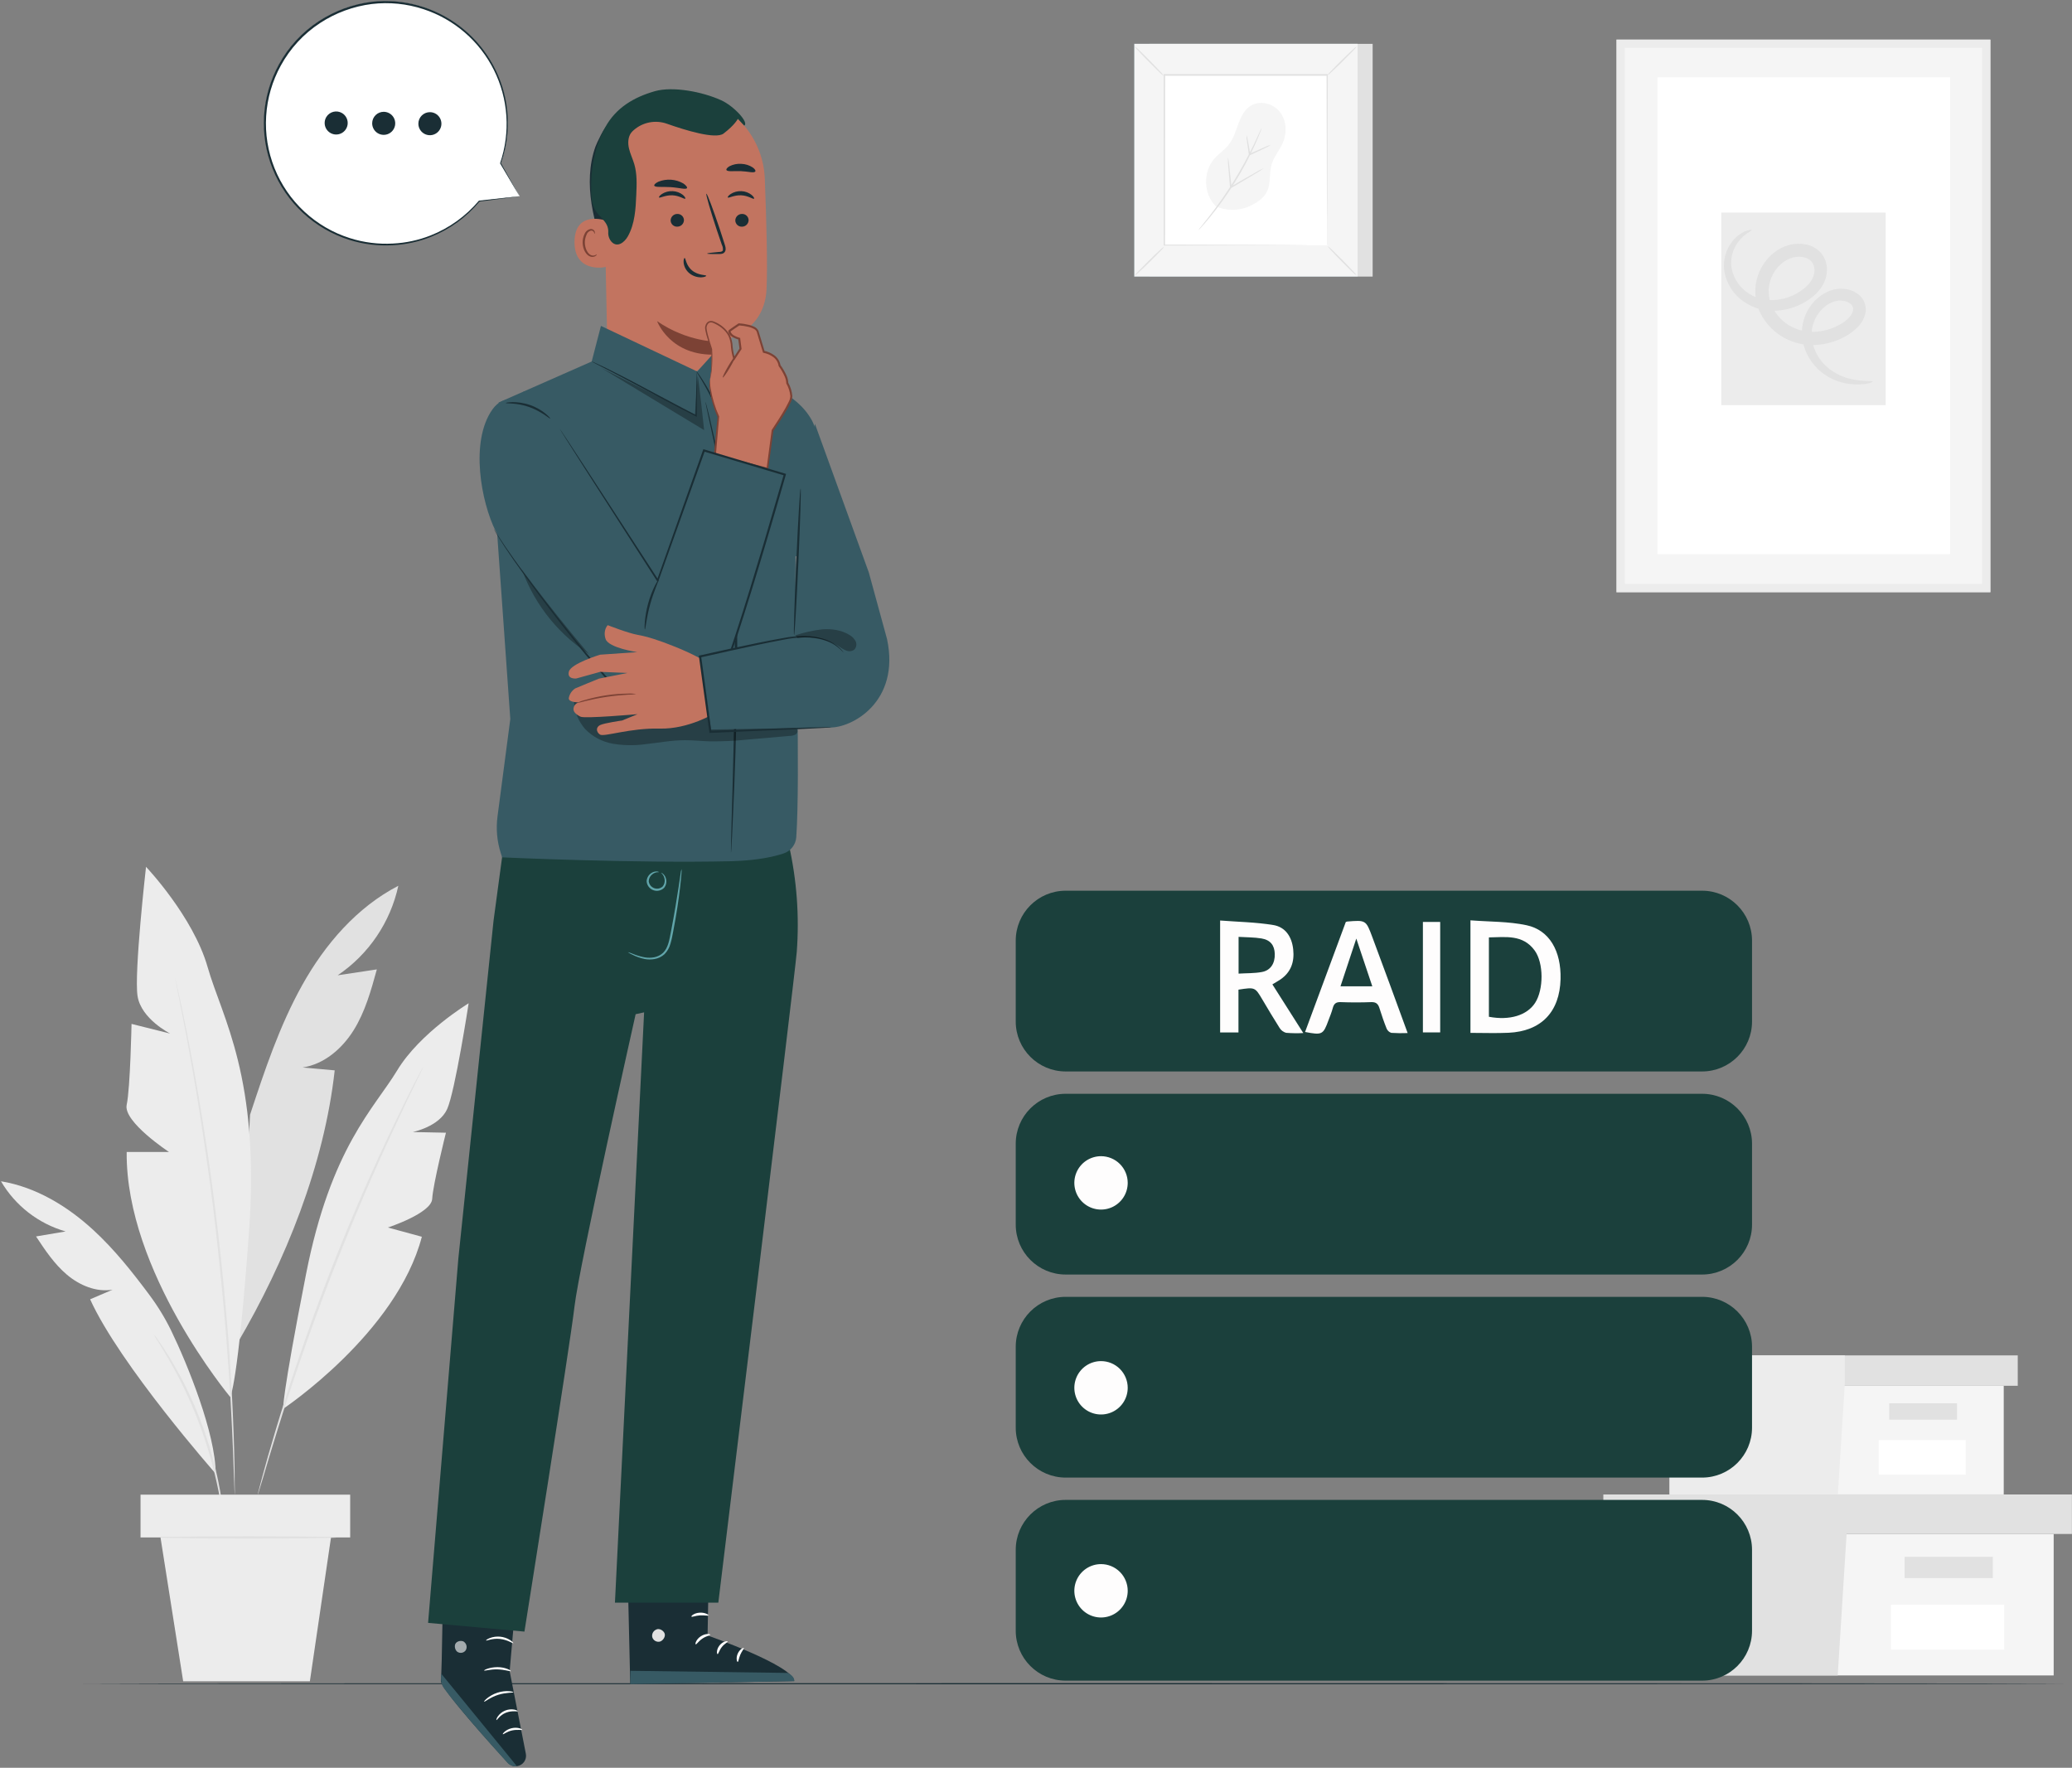 <svg width="1055" height="900" viewBox="0 0 1055 900" fill="none" xmlns="http://www.w3.org/2000/svg">
<rect x="0" y="0" width="1055" height="900" fill="#808080" stroke="none"/>
<g clip-path="url(#clip0_2524_2227)">
<path d="M1045.67 780.98V853H940.351H824.191V780.98H1045.67Z" fill="#F5F5F5"/>
<path d="M1054.96 760.852V780.982H816.449V760.852H940.349H1054.96Z" fill="#E1E1E1"/>
<path d="M935.709 853.002H824.189V780.982H816.449V760.852H940.349V779.122L935.709 853.002Z" fill="#E1E1E1"/>
<path d="M1014.69 792.602H969.781V803.442H1014.69V792.602Z" fill="#E1E1E1"/>
<path d="M962.81 839.891H1020.48V817.001H962.81V839.891Z" fill="white"/>
<path d="M1020.24 705.531V760.851H939.339H850.109V705.531H1020.24Z" fill="#F5F5F5"/>
<path d="M1027.38 690.059V705.529H844.16V690.059H939.34H1027.38Z" fill="#E1E1E1"/>
<path d="M935.77 760.849H850.11V705.529H844.16V690.059H939.34V704.099L935.77 760.849Z" fill="#ECECEC"/>
<path d="M996.441 714.449H961.941V722.779H996.441V714.449Z" fill="#E1E1E1"/>
<path d="M956.591 750.77H1000.89V733.19H956.591V750.77Z" fill="white"/>
<path d="M1050.95 857.21C1050.95 857.37 824.948 857.51 546.288 857.51C267.628 857.51 41.578 857.37 41.578 857.21C41.578 857.05 267.508 856.91 546.288 856.91C825.068 856.91 1050.95 857.04 1050.95 857.21Z" fill="#1A2E35"/>
<path d="M309.01 132.371C305.85 123.021 302.72 113.591 301.21 103.841C299.7 94.091 299.88 83.841 303.21 74.591C303.72 73.181 308.05 63.721 309.54 63.841C310.6 63.941 307.97 72.751 308.54 73.671C313.79 82.431 315.31 93.021 314.61 103.211C313.846 113.108 311.978 122.889 309.04 132.371" fill="#1A2E35"/>
<path d="M309.368 182.971L307.578 94.711C306.478 69.981 319.958 48.711 344.718 48.301L347.008 48.391C358.121 48.852 368.653 53.479 376.509 61.352C384.365 69.225 388.97 79.767 389.408 90.881C390.248 112.331 390.898 136.041 390.278 147.501C389.008 171.221 365.108 173.931 365.108 173.931C365.108 173.931 365.038 176.031 365.048 183.011L329.258 203.071L320.708 202.281L309.368 182.971Z" fill="#C27460"/>
<path d="M365.108 173.932C365.108 173.932 350.108 174.192 334.578 163.512C334.578 163.512 341.268 181.672 365.048 180.512L365.108 173.932Z" fill="#7C4235"/>
<path d="M381.171 112.12C381.145 113.005 380.773 113.845 380.136 114.46C379.499 115.075 378.646 115.416 377.761 115.41C377.328 115.426 376.897 115.356 376.492 115.203C376.087 115.05 375.716 114.817 375.402 114.519C375.088 114.221 374.837 113.863 374.663 113.467C374.49 113.07 374.397 112.643 374.391 112.21C374.417 111.325 374.788 110.485 375.425 109.871C376.063 109.256 376.915 108.915 377.801 108.92C378.233 108.904 378.665 108.975 379.07 109.128C379.475 109.281 379.845 109.513 380.159 109.811C380.473 110.109 380.724 110.467 380.898 110.864C381.071 111.26 381.164 111.687 381.171 112.12Z" fill="#1A2E35"/>
<path d="M383.93 101.159C383.49 101.579 381 99.579 377.35 99.429C373.7 99.279 370.96 101.009 370.58 100.539C370.39 100.339 370.85 99.539 372.05 98.759C373.676 97.73 375.579 97.227 377.5 97.319C379.399 97.39 381.224 98.067 382.71 99.249C383.8 100.149 384.15 100.969 383.93 101.159Z" fill="#1A2E35"/>
<path d="M348.249 112.121C348.218 113.005 347.843 113.842 347.204 114.455C346.566 115.067 345.714 115.406 344.829 115.401C344.396 115.418 343.965 115.348 343.56 115.196C343.155 115.043 342.784 114.811 342.471 114.512C342.158 114.214 341.907 113.855 341.735 113.458C341.563 113.061 341.472 112.633 341.469 112.201C341.497 111.319 341.868 110.483 342.503 109.871C343.138 109.258 343.987 108.918 344.869 108.921C345.302 108.903 345.735 108.973 346.141 109.125C346.547 109.278 346.918 109.51 347.233 109.808C347.548 110.106 347.801 110.464 347.975 110.862C348.149 111.259 348.242 111.687 348.249 112.121Z" fill="#1A2E35"/>
<path d="M348.912 101.148C348.472 101.578 345.982 99.568 342.342 99.428C338.702 99.288 335.942 100.998 335.562 100.538C335.382 100.328 335.832 99.538 337.042 98.748C338.668 97.713 340.577 97.213 342.502 97.318C344.402 97.386 346.23 98.059 347.722 99.238C348.782 100.148 349.132 100.958 348.912 101.148Z" fill="#1A2E35"/>
<path d="M360.06 129.101C360.06 128.891 362.33 128.591 366.06 128.271C366.99 128.271 367.88 128.071 368.06 127.441C368.176 126.48 367.999 125.508 367.55 124.651L365.09 117.441C361.68 107.181 359.26 98.771 359.67 98.631C360.08 98.491 363.18 106.701 366.59 116.961C367.41 119.491 368.19 121.901 368.93 124.211C369.24 125.281 369.8 126.511 369.26 127.881C369.114 128.204 368.896 128.49 368.622 128.715C368.348 128.941 368.026 129.1 367.68 129.181C367.156 129.301 366.618 129.355 366.08 129.341C362.36 129.381 360.06 129.301 360.06 129.101Z" fill="#1A2E35"/>
<path d="M349.791 95.76C349.251 96.67 345.791 95.54 341.451 95.27C337.111 95 333.501 95.5 333.131 94.5C332.951 94.04 333.721 93.23 335.261 92.5C337.31 91.682 339.517 91.34 341.717 91.499C343.917 91.658 346.052 92.315 347.961 93.42C349.391 94.41 350.031 95.32 349.791 95.76Z" fill="#1A2E35"/>
<path d="M384.502 87.391C383.722 88.201 380.772 87.261 377.202 87.131C373.632 87.001 370.592 87.511 369.912 86.621C369.622 86.191 370.122 85.381 371.462 84.621C373.316 83.684 375.39 83.269 377.462 83.421C379.522 83.487 381.524 84.117 383.252 85.241C384.502 86.131 384.892 87.001 384.502 87.391Z" fill="#1A2E35"/>
<path d="M308.788 112.369C308.398 112.179 292.678 106.869 292.528 123.119C292.378 139.369 308.718 136.179 308.748 135.709C308.778 135.239 308.788 112.369 308.788 112.369Z" fill="#C27460"/>
<path d="M303.85 129.499C303.78 129.439 303.559 129.689 303.079 129.909C302.403 130.185 301.646 130.185 300.969 129.909C299.259 129.259 297.84 126.519 297.79 123.589C297.764 122.21 298.048 120.844 298.619 119.589C298.773 119.081 299.05 118.619 299.425 118.244C299.8 117.869 300.262 117.592 300.769 117.439C301.095 117.352 301.441 117.384 301.745 117.529C302.049 117.674 302.291 117.922 302.429 118.229C302.639 118.679 302.539 119.009 302.619 119.039C302.699 119.069 302.97 118.769 302.85 118.039C302.759 117.644 302.537 117.291 302.219 117.039C301.776 116.697 301.216 116.542 300.66 116.609C299.989 116.734 299.361 117.028 298.836 117.464C298.31 117.899 297.906 118.462 297.66 119.099C296.962 120.501 296.619 122.053 296.66 123.619C296.74 126.899 298.38 129.979 300.73 130.679C301.164 130.808 301.622 130.839 302.069 130.77C302.517 130.701 302.944 130.533 303.32 130.279C303.82 129.899 303.91 129.499 303.85 129.499Z" fill="#7C4235"/>
<path d="M378.919 63.951C381.549 62.501 373.659 53.951 367.199 51.041C357.429 46.611 342.499 43.871 333.499 46.411C322.659 49.501 313.649 54.871 308.199 64.741C302.749 74.611 300.689 86.101 300.999 97.371C301.089 100.811 301.449 104.371 303.279 107.301C305.549 110.901 309.899 113.161 309.709 118.121C309.642 119.025 309.756 119.932 310.044 120.791C310.333 121.649 310.79 122.442 311.389 123.121C314.389 126.291 318.009 123.321 319.679 120.341C323.259 113.971 323.679 106.341 323.979 99.081C324.209 93.901 324.419 88.611 322.979 83.631C322.189 80.921 320.909 78.361 320.269 75.631C319.629 72.901 319.709 69.761 321.429 67.511C321.829 67.03 322.271 66.585 322.749 66.181C325.02 64.209 327.773 62.875 330.728 62.314C333.683 61.754 336.734 61.988 339.569 62.991C348.719 66.231 364.339 71.081 368.419 67.991C374.279 63.501 375.689 60.501 375.689 60.501L378.919 63.951Z" fill="#1B403C"/>
<path d="M348.601 131.352C349.161 131.352 349.181 135.052 352.391 137.692C355.601 140.332 359.561 139.892 359.601 140.412C359.601 140.652 358.711 141.142 357.031 141.202C354.85 141.235 352.727 140.503 351.031 139.132C349.401 137.808 348.347 135.905 348.091 133.822C347.931 132.262 348.341 131.332 348.601 131.352Z" fill="#1A2E35"/>
<path d="M361.05 789.66L360.28 832.66C360.28 832.66 403.78 847.89 404.41 855.86L320.9 857.37L319.34 790.26L361.05 789.66Z" fill="#1A2E35"/>
<path d="M334.4 829.549C333.601 829.805 332.924 830.349 332.501 831.074C332.079 831.8 331.939 832.656 332.11 833.479C332.336 834.288 332.865 834.979 333.588 835.408C334.311 835.836 335.172 835.969 335.99 835.779C337.6 835.339 338.99 833.179 338.39 831.599C337.79 830.019 335.55 828.839 334.09 829.659" fill="#E1E1E1"/>
<path d="M320.898 857.411L321.008 850.641L401.008 851.721C401.008 851.721 404.748 853.281 404.378 855.901L320.898 857.411Z" fill="#375A64"/>
<path d="M361.629 832.248C361.629 832.658 359.629 832.878 357.629 834.248C355.629 835.618 354.629 837.328 354.229 837.168C353.829 837.008 354.409 834.648 356.839 833.058C359.269 831.468 361.709 831.868 361.629 832.248Z" fill="white"/>
<path d="M370.499 835.709C370.599 836.109 368.849 836.829 367.499 838.579C366.149 840.329 365.779 842.159 365.369 842.149C364.959 842.139 364.659 839.839 366.369 837.699C368.079 835.559 370.439 835.319 370.499 835.709Z" fill="white"/>
<path d="M375.621 846.111C375.251 846.201 374.621 844.171 375.621 841.921C376.621 839.671 378.521 838.751 378.701 839.081C378.881 839.411 377.701 840.631 376.921 842.501C376.141 844.371 376.021 846.061 375.621 846.111Z" fill="white"/>
<path d="M360.718 822.422C360.548 822.802 358.668 822.272 356.368 822.422C354.068 822.572 352.278 823.422 352.058 823.042C351.838 822.662 353.548 821.202 356.258 821.042C358.968 820.882 360.908 822.102 360.718 822.422Z" fill="white"/>
<path d="M264.029 798.922L259.499 850.812L267.749 892.882C267.891 893.6 267.883 894.339 267.726 895.054C267.57 895.768 267.268 896.443 266.839 897.036C266.41 897.629 265.864 898.127 265.234 898.5C264.605 898.872 263.905 899.111 263.179 899.202C262.335 899.308 261.478 899.208 260.681 898.912C259.884 898.616 259.17 898.133 258.599 897.502C251.149 889.382 223.919 859.382 224.469 855.602C225.099 851.232 225.609 800.602 225.609 800.602L264.029 798.922Z" fill="#1A2E35"/>
<path d="M263.182 899.199L224.692 852.129L224.552 854.329C224.429 856.232 224.986 858.117 226.122 859.649C229.122 863.739 237.842 874.849 258.442 897.519C259.032 898.168 259.774 898.661 260.601 898.954C261.428 899.247 262.314 899.331 263.182 899.199Z" fill="#375A64"/>
<g opacity="0.6">
<path d="M236.44 836.05C237.048 836.561 237.446 837.278 237.558 838.064C237.671 838.849 237.49 839.649 237.05 840.31C236.563 840.937 235.853 841.353 235.068 841.472C234.283 841.591 233.482 841.404 232.83 840.95C231.56 839.95 231.13 837.61 232.2 836.43C233.27 835.25 235.67 835.02 236.67 836.25" fill="white"/>
</g>
<path d="M252.759 875.73C253.049 875.89 254.399 873.24 257.579 871.98C260.759 870.72 263.579 871.53 263.639 871.22C263.689 871.09 263.059 870.65 261.859 870.4C260.268 870.11 258.628 870.291 257.139 870.92C255.643 871.544 254.358 872.585 253.439 873.92C252.769 874.91 252.639 875.68 252.759 875.73Z" fill="white"/>
<path d="M256.019 882.92C256.249 883.17 258.019 881.58 260.769 880.99C263.519 880.4 265.769 880.99 265.879 880.66C265.989 880.33 263.619 879.14 260.509 879.87C257.399 880.6 255.759 882.77 256.019 882.92Z" fill="white"/>
<path d="M246.499 866.36C246.729 866.63 249.499 864.18 253.619 862.88C257.739 861.58 261.409 861.88 261.449 861.57C261.489 861.26 257.729 860.33 253.269 861.79C248.809 863.25 246.209 866.2 246.499 866.36Z" fill="white"/>
<path d="M246.501 850.501C246.611 850.821 249.561 849.801 253.311 849.911C257.061 850.021 259.961 851.101 260.091 850.781C260.221 850.461 257.361 848.781 253.331 848.781C249.301 848.781 246.361 850.221 246.501 850.501Z" fill="white"/>
<path d="M247.498 835.209C247.638 835.519 250.638 833.969 254.578 834.409C258.518 834.849 261.158 836.859 261.358 836.579C261.448 836.479 260.918 835.789 259.768 835.019C258.238 834.04 256.497 833.44 254.688 833.269C252.88 833.087 251.054 833.334 249.358 833.989C248.028 834.499 247.378 835.089 247.498 835.209Z" fill="white"/>
<path d="M401.689 430.24C405.703 448.072 407.051 466.402 405.689 484.63C404.799 496.19 365.749 815.95 365.749 815.95H313.109L327.959 515.41L323.649 516.35C323.649 516.35 294.879 644.5 292.499 665.27C290.389 683.93 267.029 830.68 267.029 830.68L217.969 826.24L233.379 640.74L251.299 468.74L258.039 418.68L401.689 430.24Z" fill="#1B403C"/>
<path d="M319.66 484.751C320.338 485.257 321.077 485.673 321.86 485.991C323.918 487.048 326.112 487.815 328.38 488.271C329.984 488.558 331.626 488.558 333.23 488.271C335.122 487.962 336.886 487.115 338.31 485.831C339.787 484.338 340.845 482.483 341.38 480.451C342 478.451 342.38 476.281 342.79 474.121C344.47 465.451 345.61 457.531 346.28 451.781C346.61 448.901 346.83 446.571 346.95 444.961C347.068 444.127 347.091 443.281 347.02 442.441C346.757 443.242 346.589 444.071 346.52 444.911C346.24 446.741 345.9 449.001 345.52 451.671C344.65 457.381 343.39 465.261 341.72 473.911C340.87 478.181 340.29 482.541 337.62 485.091C334.95 487.641 331.24 487.851 328.52 487.451C326.299 487.065 324.128 486.427 322.05 485.551C321.283 485.204 320.482 484.936 319.66 484.751Z" fill="#61A5AA"/>
<path d="M335.5 443.989C335.5 443.939 335.16 443.719 334.41 443.669C333.351 443.643 332.314 443.978 331.47 444.619C330.812 445.079 330.27 445.685 329.885 446.389C329.499 447.094 329.282 447.877 329.25 448.679C329.319 449.678 329.673 450.635 330.271 451.438C330.869 452.24 331.685 452.854 332.622 453.206C333.559 453.558 334.577 453.633 335.555 453.423C336.533 453.213 337.431 452.725 338.14 452.019C338.641 451.392 338.992 450.659 339.165 449.876C339.338 449.092 339.33 448.279 339.14 447.499C338.919 446.461 338.36 445.525 337.55 444.839C336.96 444.389 336.55 444.329 336.55 444.369C336.55 444.409 338.03 445.259 338.4 447.639C338.507 448.292 338.473 448.959 338.301 449.598C338.128 450.236 337.821 450.83 337.4 451.339C336.819 451.861 336.106 452.213 335.339 452.357C334.572 452.502 333.779 452.433 333.049 452.159C332.318 451.885 331.676 451.415 331.193 450.802C330.71 450.188 330.405 449.454 330.31 448.679C330.323 448.019 330.48 447.37 330.768 446.776C331.056 446.182 331.47 445.658 331.98 445.239C333.82 443.679 335.5 444.189 335.5 443.989Z" fill="#61A5AA"/>
<path d="M377.499 193.161C387.559 193.781 405.749 199.841 413.499 214.221C419.939 226.221 421.679 277.641 422.029 278.861L402.659 283.861L377.879 320.501L276.579 297.881L270.229 313.881L266.359 199.491C266.359 199.491 367.499 192.501 377.499 193.161Z" fill="#375A64"/>
<path d="M259.83 366.08L252.09 256.78L253.9 204.93L301.27 184.05L305.98 165.93L354.98 189.13L365.26 177.78L369.56 190.57L380.3 194.09L405.3 236.85L404.93 308.4C404.93 308.4 407.55 395.8 405.44 426.2C405.316 428.046 404.651 429.814 403.526 431.283C402.402 432.753 400.869 433.858 399.12 434.46C394.12 436.15 385.64 438.1 372.29 438.46C322.97 439.6 255.67 436.5 255.67 436.5L254.98 434.34C253.059 428.311 252.492 421.933 253.32 415.66L259.83 366.08Z" fill="#375A64"/>
<path d="M361.502 213.358C360.822 210.618 360.272 208.438 359.872 206.838C359.682 206.158 359.532 205.608 359.412 205.148C359.371 204.95 359.303 204.759 359.212 204.578C359.206 204.78 359.229 204.983 359.282 205.178C359.372 205.648 359.482 206.178 359.612 206.898C359.962 208.518 360.422 210.708 361.012 213.478C362.242 219.188 364.092 227.478 366.132 237.678C368.172 247.878 370.412 260.158 371.932 273.868C373.452 287.578 373.882 302.778 374.072 318.718C374.392 350.598 373.542 379.468 373.002 400.348C372.712 410.708 372.482 419.128 372.312 425.098C372.262 427.928 372.212 430.168 372.182 431.828V433.578C372.152 433.777 372.152 433.979 372.182 434.178C372.237 433.986 372.267 433.788 372.272 433.588C372.272 433.108 372.352 432.588 372.402 431.838C372.489 430.191 372.615 427.951 372.782 425.118C373.042 419.118 373.422 410.738 373.882 400.388C374.662 379.508 375.652 350.638 375.332 318.708C375.142 302.708 374.602 287.518 373.082 273.708C371.562 259.898 369.082 247.708 366.992 237.448" fill="#1A2E35"/>
<g opacity="0.3">
<path d="M355.221 191.579C355.671 191.919 358.521 218.979 358.521 218.979L306.211 187.359L353.831 211.279L355.221 191.579Z" fill="black"/>
</g>
<path d="M354.501 188.941C354.411 189.001 355.501 190.681 357.161 193.451C359.326 197.056 361.308 200.768 363.101 204.571L363.591 205.641L363.921 206.351L364.251 205.651C365.961 202.07 367.421 198.374 368.621 194.591C369.071 193.151 369.401 191.981 369.621 191.161C369.764 190.749 369.842 190.317 369.851 189.881C369.751 189.881 369.191 191.611 368.171 194.431C367.151 197.251 365.631 201.141 363.621 205.341H364.271C364.121 205.001 363.951 204.631 363.781 204.271C361.983 200.439 359.925 196.733 357.621 193.181C356.731 191.821 355.971 190.751 355.431 190.021C355.173 189.62 354.86 189.256 354.501 188.941Z" fill="#1A2E35"/>
<path d="M301.27 184.051C301.491 184.224 301.733 184.368 301.99 184.481L304.11 185.591L311.9 189.591C318.48 193.021 327.49 197.891 337.47 203.231C343.55 206.471 349.31 209.471 354.32 211.981L354.78 212.211V211.701C354.84 205.201 354.9 199.701 354.94 195.761C354.94 193.901 354.94 192.401 354.94 191.271C354.953 190.74 354.929 190.209 354.87 189.681C354.777 190.206 354.734 190.738 354.74 191.271C354.69 192.401 354.64 193.901 354.57 195.761C354.46 199.761 354.32 205.191 354.14 211.681L354.61 211.401C349.61 208.851 343.89 205.831 337.82 202.591C327.82 197.251 318.82 192.441 312.14 189.141C308.82 187.481 306.14 186.141 304.23 185.301L302.05 184.301C301.8 184.189 301.538 184.105 301.27 184.051Z" fill="#1A2E35"/>
<path d="M361.549 192.98C362.375 187.998 362.607 182.936 362.239 177.9C362.239 177.9 358.819 168.14 359.329 166.43C359.839 164.72 360.699 162.83 364.129 164.55C367.559 166.27 371.829 169.34 372.349 174.99C372.869 180.64 373.719 182.7 373.719 182.7L376.969 177.7L376.289 172.56C376.289 172.56 371.449 171.34 371.289 168.75C371.289 168.5 376.169 165.28 376.169 165.28C376.169 165.28 384.849 165.71 385.709 168.96C386.569 172.21 388.789 179.24 388.789 179.24C388.789 179.24 395.979 180.44 396.789 186.24C396.789 186.24 400.899 191.72 400.729 195.15C400.729 195.15 402.949 199.09 402.779 202.34C402.609 205.59 393.189 219.34 393.189 219.34L390.309 240.82L363.849 231.82L365.609 212.26C365.609 212.26 360.179 200 361.549 192.98Z" fill="#C27460"/>
<path d="M361.552 192.851C361.437 193.285 361.354 193.726 361.302 194.171C361.19 195.477 361.21 196.79 361.362 198.091C362.036 202.999 363.381 207.791 365.362 212.331V212.181C364.832 217.651 364.202 224.261 363.492 231.721V232.071L363.832 232.161L390.532 239.161L391.072 239.311L391.152 238.751C391.992 232.581 392.872 226.051 393.802 219.261L393.712 219.491C396.132 215.931 398.562 212.221 400.822 208.251C401.382 207.251 401.922 206.251 402.432 205.191C403.025 204.104 403.366 202.898 403.432 201.661C403.227 199.238 402.5 196.888 401.302 194.771L401.372 195.071C401.344 193.736 401.038 192.421 400.472 191.211C399.622 189.299 398.565 187.485 397.322 185.801L397.422 186.051C397.087 184.001 395.968 182.162 394.302 180.921C392.702 179.753 390.866 178.951 388.922 178.571L389.352 178.941C388.272 175.401 387.215 171.915 386.182 168.481C385.756 167.543 385.002 166.792 384.062 166.371C383.236 165.972 382.371 165.657 381.482 165.431C379.764 164.999 378.01 164.731 376.242 164.631H376.072L375.932 164.731C375.022 165.331 374.132 165.941 373.242 166.541L371.922 167.471L371.262 167.971L371.082 168.131C371.082 168.191 371.082 168.131 370.952 168.271C370.869 168.396 370.824 168.542 370.822 168.691L370.912 169.171C371.326 170.29 372.158 171.203 373.232 171.721C374.178 172.245 375.186 172.648 376.232 172.921L375.852 172.501C376.092 174.251 376.322 175.961 376.552 177.641L376.632 177.311L373.392 182.311L374.212 182.381C373.623 180.462 373.228 178.489 373.032 176.491C372.971 174.485 372.505 172.512 371.662 170.691C369.819 167.466 366.903 164.988 363.422 163.691C362.996 163.506 362.536 163.41 362.072 163.41C361.607 163.41 361.148 163.506 360.722 163.691C359.957 164.167 359.411 164.925 359.202 165.801C359.036 166.2 358.971 166.632 359.012 167.061C359.034 167.454 359.085 167.845 359.162 168.231C359.302 168.981 359.482 169.711 359.662 170.411C360.422 173.201 361.262 175.691 362.052 177.911V177.851C362.349 181.576 362.349 185.317 362.052 189.041C361.942 190.311 361.822 191.271 361.732 191.921C361.668 192.251 361.634 192.586 361.632 192.921C361.752 192.599 361.832 192.263 361.872 191.921C362.012 191.281 362.172 190.321 362.332 189.051C362.743 185.309 362.83 181.539 362.592 177.781V177.721C361.852 175.491 361.052 172.991 360.332 170.221C360.162 169.531 360.002 168.821 359.872 168.091C359.804 167.735 359.76 167.374 359.742 167.011C359.708 166.67 359.763 166.326 359.902 166.011C360.076 165.321 360.5 164.719 361.092 164.321C361.432 164.195 361.794 164.139 362.157 164.157C362.519 164.174 362.875 164.264 363.202 164.421C366.142 165.701 369.292 167.821 370.942 171.111C371.726 172.848 372.148 174.726 372.182 176.631C372.373 178.717 372.775 180.777 373.382 182.781L373.682 183.661L374.212 182.861C375.272 181.241 376.362 179.601 377.482 177.861L377.572 177.711V177.531C377.352 175.851 377.132 174.141 376.902 172.391V172.071L376.572 171.981C375.623 171.723 374.71 171.35 373.852 170.871C373.019 170.476 372.363 169.784 372.012 168.931L371.962 168.641H371.482C371.547 168.626 371.616 168.626 371.682 168.641C371.772 168.641 371.972 168.831 371.892 168.851L372.002 168.751L372.612 168.291L373.912 167.381L376.592 165.591L376.282 165.671C377.968 165.78 379.642 166.041 381.282 166.451C382.842 166.881 384.712 167.541 385.282 168.841C386.315 172.261 387.362 175.738 388.422 179.271L388.512 179.581L388.852 179.651C390.617 180.003 392.286 180.733 393.742 181.791C395.185 182.855 396.154 184.442 396.442 186.211V186.351L396.532 186.461C397.711 188.078 398.716 189.814 399.532 191.641C400.023 192.7 400.299 193.845 400.342 195.011V195.171L400.422 195.311C401.534 197.272 402.215 199.447 402.422 201.691C402.35 202.744 402.049 203.767 401.542 204.691C401.052 205.691 400.542 206.691 399.972 207.691C397.752 211.601 395.322 215.321 392.972 218.861L392.902 218.971V219.091C392.002 225.881 391.142 232.421 390.322 238.591L390.942 238.171L364.202 231.291L364.502 231.731C365.142 224.261 365.692 217.641 366.162 212.161V212.081V212.011C364.14 207.55 362.711 202.844 361.912 198.011C361.586 196.312 361.465 194.58 361.552 192.851Z" fill="#7C4235"/>
<path d="M368.042 192.201C368.312 192.341 369.952 190.021 371.712 187.021C373.472 184.021 374.712 181.461 374.412 181.301C374.112 181.141 372.502 183.501 370.742 186.501C368.982 189.501 367.772 192.071 368.042 192.201Z" fill="#7C4235"/>
<g opacity="0.3">
<path d="M346.272 346.999C326.85 346.806 308.056 340.089 292.911 327.929C277.766 315.769 267.147 298.871 262.762 279.949L346.272 346.999Z" fill="black"/>
</g>
<path d="M358.302 229.828L334.502 295.388L287.102 219.798C287.102 219.798 262.372 192.058 250.752 208.418C239.132 224.778 245.032 255.758 252.392 270.418C259.252 284.098 322.672 365.098 334.292 366.418C345.912 367.738 360.882 360.198 367.722 345.108C374.562 330.018 399.142 241.428 399.142 241.428L358.302 229.828Z" fill="#375A64"/>
<path d="M257.502 205.172C257.502 205.532 263.132 204.952 269.502 207.242C275.872 209.532 279.962 213.392 280.182 213.112C280.422 212.992 276.562 208.502 269.872 206.202C263.182 203.902 257.382 204.932 257.502 205.172Z" fill="#1A2E35"/>
<path d="M284.969 218.262C284.969 218.262 285.239 218.752 285.809 219.682C286.379 220.612 287.269 222.002 288.369 223.772L298.289 239.332L334.499 295.772L334.979 296.512L335.279 295.682C342.279 276.192 350.279 253.782 358.929 229.502L358.289 229.832L399.499 242.112L399.129 241.442L388.909 276.442C384.149 292.442 379.399 308.022 374.539 322.982C372.049 330.432 369.679 337.812 366.739 344.732C363.9 351.529 358.706 357.074 352.109 360.352C345.887 363.543 338.918 364.994 331.939 364.552L330.679 364.452L329.589 364.142C328.854 363.785 328.149 363.37 327.479 362.902C326.78 362.449 326.112 361.952 325.479 361.412C324.829 360.902 324.199 360.412 323.589 359.812C321.109 357.632 318.819 355.302 316.589 352.992C307.759 343.672 300.129 334.432 293.229 325.992C279.499 308.992 268.939 294.772 261.849 284.822C258.299 279.822 255.639 275.912 253.919 273.192C253.039 271.842 252.419 270.782 252.009 270.072C251.599 269.362 251.379 268.992 251.379 268.992C251.379 268.992 251.539 269.382 251.909 270.122C252.279 270.862 252.909 271.942 253.729 273.312C255.399 276.072 257.999 280.042 261.489 285.072C268.489 295.072 278.959 309.392 292.619 326.492C299.489 335.002 307.089 344.282 315.929 353.662C318.149 356.002 320.449 358.342 322.929 360.562C323.539 361.132 324.179 361.672 324.849 362.202C325.486 362.752 326.154 363.266 326.849 363.742C327.57 364.243 328.329 364.688 329.119 365.072C329.569 365.202 330.029 365.352 330.479 365.452L331.779 365.562C338.94 366.034 346.096 364.562 352.489 361.302C359.299 357.922 364.669 352.209 367.619 345.202C370.619 338.202 372.979 330.832 375.479 323.362C380.369 308.362 385.119 292.802 389.879 276.802C393.439 264.802 396.879 253.062 400.089 241.802L400.239 241.272L399.719 241.122L358.599 228.822L358.119 228.682L357.959 229.152L334.499 295.392L335.269 295.302L298.699 239.062L288.589 223.632L285.919 219.632C285.309 218.702 284.969 218.262 284.969 218.262Z" fill="#1A2E35"/>
<g opacity="0.3">
<path d="M293.26 353.241C294.31 352.071 296.03 351.851 297.59 351.711C324.523 349.311 351.596 348.903 378.59 350.491L406.01 371.491C406.154 371.955 406.134 372.454 405.952 372.905C405.769 373.355 405.436 373.728 405.01 373.961C404.154 374.408 403.205 374.644 402.24 374.651L380.93 376.501C374.351 377.21 367.736 377.521 361.12 377.431C357 377.291 352.89 376.841 348.76 376.851C341.92 376.851 335.16 378.181 328.35 378.911C322.957 379.64 317.486 379.552 312.12 378.651C306.723 377.735 301.759 375.121 297.95 371.191C294.62 367.41 292.631 362.637 292.29 357.611C292.17 356.061 292.24 354.381 293.26 353.241Z" fill="black"/>
</g>
<path d="M292.859 350.501C293.719 350.081 304.989 345.501 304.989 345.501L319.499 342.611L305.589 342.051L293.429 345.431C293.429 345.431 288.589 345.981 289.669 341.901C290.749 337.821 305.569 333.311 305.569 333.311L324.469 332.011C324.469 332.011 309.869 329.881 308.359 325.361C306.849 320.841 309.439 318.281 309.439 318.281C309.439 318.281 319.749 322.361 324.689 323.221C329.629 324.081 335.639 326.011 343.589 329.221C347.892 330.922 352.098 332.859 356.189 335.021L364.189 362.941C364.189 362.941 350.869 371.321 335.829 370.941C320.789 370.561 307.499 375.331 305.499 373.981C303.499 372.631 303.359 370.261 305.499 369.181C307.639 368.101 316.759 366.821 316.759 366.821L324.619 363.601C324.619 363.601 297.769 365.961 295.619 364.891C293.469 363.821 291.329 362.311 292.189 359.951C292.39 359.299 292.785 358.723 293.32 358.3C293.856 357.876 294.508 357.626 295.189 357.581C295.189 357.581 289.399 357.801 289.609 355.431C289.784 354.431 290.162 353.477 290.722 352.629C291.281 351.78 292.008 351.056 292.859 350.501Z" fill="#C27460"/>
<path d="M323.96 353.35C322.468 353.578 320.96 353.695 319.45 353.7C316.67 353.87 312.84 354.19 308.64 354.82C304.44 355.45 300.69 356.29 297.98 356.95C296.534 357.379 295.06 357.713 293.57 357.95C294.928 357.274 296.357 356.751 297.83 356.39C304.846 354.313 312.114 353.212 319.43 353.12C320.944 353.027 322.464 353.104 323.96 353.35Z" fill="#7C4235"/>
<path d="M403.66 323.4L407.15 249.5L414.95 215.82L442.39 291.5L451.66 325.39C458.49 357.47 433.56 370.78 422.31 370.39L361.98 371.39L356.5 333.84L403.66 323.4Z" fill="#375A64"/>
<path d="M404.309 323.428C405.422 298.495 406.535 273.568 407.649 248.648Z" fill="#FF735D"/>
<path d="M407.65 248.648C407.34 248.648 406.35 265.368 405.43 286.008C404.51 306.648 404 323.418 404.31 323.428C404.62 323.438 405.61 306.718 406.53 286.058C407.45 265.398 407.96 248.658 407.65 248.648Z" fill="#1A2E35"/>
<path d="M423.5 370.219C423.109 370.161 422.714 370.145 422.32 370.169L418.89 370.219L406.05 370.549L361.67 372.019L362.22 372.479C361.1 364.259 359.89 355.319 358.63 346.049C358.07 341.969 357.52 337.959 356.99 334.139L356.57 334.749C367.11 332.349 377.07 330.149 386.06 328.249C390.56 327.309 394.83 326.439 398.81 325.709C402.459 324.931 406.179 324.528 409.91 324.509C416.73 324.509 422.08 326.389 425.18 328.509C426.797 329.595 428.269 330.882 429.56 332.339C429.302 331.9 429.004 331.485 428.67 331.099C427.716 329.987 426.62 329.006 425.41 328.179C422.3 325.939 416.86 323.919 409.92 323.799C406.139 323.762 402.365 324.124 398.66 324.879C394.66 325.569 390.38 326.409 385.87 327.319C376.87 329.159 366.87 331.319 356.33 333.699L355.84 333.809L355.9 334.309C356.43 338.129 356.97 342.139 357.53 346.219C358.81 355.489 360.04 364.419 361.17 372.639L361.24 373.119H361.71L406.08 371.249L418.9 370.609L422.32 370.399C422.718 370.38 423.114 370.32 423.5 370.219Z" fill="#1A2E35"/>
<path d="M328.349 320.501C328.689 320.501 329.109 314.611 331.059 307.621C333.009 300.631 335.639 295.321 335.339 295.171C335.039 295.021 331.939 300.171 329.989 307.321C328.039 314.471 328.079 320.501 328.349 320.501Z" fill="#1A2E35"/>
<g opacity="0.3">
<path d="M404.91 323.499C409.395 321.962 414.037 320.925 418.75 320.409C423.47 320.059 428.4 320.749 432.44 323.219C433.81 323.954 434.928 325.083 435.65 326.459C435.991 327.153 436.111 327.934 435.993 328.698C435.875 329.462 435.525 330.171 434.99 330.729C434.435 331.149 433.781 331.419 433.092 331.516C432.402 331.612 431.699 331.531 431.05 331.279C429.764 330.768 428.547 330.096 427.43 329.279C421.127 325.244 413.561 323.664 406.17 324.839" fill="black"/>
</g>
<path d="M866.65 556.871H542.61C528.565 556.871 517.18 568.256 517.18 582.301V623.461C517.18 637.506 528.565 648.891 542.61 648.891H866.65C880.694 648.891 892.08 637.506 892.08 623.461V582.301C892.08 568.256 880.694 556.871 866.65 556.871Z" fill="#1B403C"/>
<path d="M866.65 453.48H542.61C528.565 453.48 517.18 464.866 517.18 478.91V520.07C517.18 534.115 528.565 545.5 542.61 545.5H866.65C880.694 545.5 892.08 534.115 892.08 520.07V478.91C892.08 464.866 880.694 453.48 866.65 453.48Z" fill="#1B403C"/>
<path d="M866.65 660.25H542.61C528.565 660.25 517.18 671.635 517.18 685.68V726.84C517.18 740.885 528.565 752.27 542.61 752.27H866.65C880.694 752.27 892.08 740.885 892.08 726.84V685.68C892.08 671.635 880.694 660.25 866.65 660.25Z" fill="#1B403C"/>
<path d="M866.65 763.629H542.61C528.565 763.629 517.18 775.014 517.18 789.059V830.219C517.18 844.263 528.565 855.649 542.61 855.649H866.65C880.694 855.649 892.08 844.263 892.08 830.219V789.059C892.08 775.014 880.694 763.629 866.65 763.629Z" fill="#1B403C"/>
<path d="M748.711 525.859V468.559C758.381 469.319 768.051 469.089 777.271 471.049C788.931 473.529 794.951 484.209 794.591 498.489C794.151 515.209 784.721 525.039 768.081 525.809C761.791 526.099 755.501 525.859 748.711 525.859ZM758.101 517.659C768.671 519.659 777.511 516.939 781.631 510.589C786.041 503.769 786.041 490.249 781.381 483.879C775.381 475.669 766.651 477.119 758.101 477.249V517.659Z" fill="#FEFDFD"/>
<path d="M647.86 501.168L663.6 525.948C660.68 526.099 657.754 526.059 654.84 525.828C653.473 525.458 652.297 524.583 651.55 523.378C648.55 518.658 645.67 513.808 642.81 508.978C639.02 502.568 639.04 502.558 630.59 503.848V525.648H621.25V468.648C630.44 469.358 639.46 469.498 648.25 470.938C654.52 471.938 657.77 476.938 658.46 483.328C659.15 489.718 657.35 494.968 651.92 498.698C650.72 499.498 649.42 500.208 647.86 501.168ZM630.65 495.688C634.76 495.438 638.74 495.578 642.56 494.858C646.97 494.038 649.21 490.438 649.08 485.698C648.96 481.288 646.87 478.538 642.28 477.778C638.55 477.168 634.71 477.228 630.65 476.978V495.688Z" fill="#FEFDFD"/>
<path d="M664.5 525.401C671.5 506.621 678.38 487.901 685.24 469.401C685.474 469.306 685.715 469.23 685.96 469.171C695.42 468.411 695.5 468.381 698.73 477.051C704.73 493.051 710.58 509.151 716.73 525.951C713.96 526.066 711.186 526.032 708.42 525.851C707.884 525.683 707.392 525.4 706.978 525.022C706.563 524.643 706.236 524.179 706.02 523.661C704.64 520.241 703.47 516.721 702.35 513.201C701.69 511.101 700.62 510.131 698.23 510.201C693.02 510.401 687.8 510.401 682.6 510.201C680.17 510.111 679.17 511.091 678.6 513.251C678.03 515.411 677.19 517.401 676.42 519.451C673.72 526.811 673.21 527.061 664.5 525.401ZM698.73 502.141C695.93 493.781 693.34 486.041 690.59 477.851C687.83 486.191 685.23 494.031 682.54 502.141H698.73Z" fill="#FEFDFD"/>
<path d="M724.5 469.379H733.3V525.619H724.5V469.379Z" fill="#FEFDFD"/>
<path d="M574.2 706.559C574.2 709.247 573.402 711.874 571.909 714.109C570.416 716.344 568.293 718.086 565.81 719.114C563.327 720.143 560.594 720.412 557.958 719.888C555.322 719.363 552.901 718.069 551 716.168C549.099 714.268 547.805 711.846 547.281 709.21C546.756 706.574 547.025 703.841 548.054 701.358C549.083 698.875 550.824 696.752 553.059 695.259C555.294 693.766 557.922 692.969 560.61 692.969C564.214 692.969 567.671 694.401 570.219 696.949C572.768 699.498 574.2 702.954 574.2 706.559Z" fill="#FEFDFD"/>
<path d="M574.2 602.231C574.2 604.918 573.402 607.546 571.909 609.781C570.416 612.016 568.293 613.758 565.81 614.786C563.327 615.815 560.594 616.084 557.958 615.56C555.322 615.035 552.901 613.741 551 611.84C549.099 609.94 547.805 607.518 547.281 604.882C546.756 602.246 547.025 599.513 548.054 597.03C549.083 594.547 550.824 592.424 553.059 590.931C555.294 589.438 557.922 588.641 560.61 588.641C562.394 588.641 564.161 588.992 565.81 589.675C567.459 590.358 568.957 591.359 570.219 592.621C571.481 593.883 572.482 595.381 573.165 597.03C573.848 598.679 574.2 600.446 574.2 602.231Z" fill="#FEFDFD"/>
<path d="M574.2 809.91C574.2 812.598 573.402 815.226 571.909 817.461C570.416 819.695 568.293 821.437 565.81 822.466C563.327 823.494 560.594 823.764 557.958 823.239C555.322 822.715 552.901 821.42 551 819.52C549.099 817.619 547.805 815.198 547.281 812.562C546.756 809.925 547.025 807.193 548.054 804.71C549.083 802.226 550.824 800.104 553.059 798.611C555.294 797.117 557.922 796.32 560.61 796.32C564.214 796.32 567.671 797.752 570.219 800.301C572.768 802.849 574.2 806.306 574.2 809.91Z" fill="#FEFDFD"/>
<path d="M202.818 450.969C181.718 461.899 165.498 480.719 153.898 501.499C142.298 522.279 134.758 544.959 127.328 567.499L120.828 683.939C145.388 642.159 165.098 593.049 170.418 544.939L154.078 543.489C165.078 541.809 174.228 533.869 180.078 524.489C185.928 515.109 188.938 504.219 191.878 493.539L171.938 496.539C187.714 485.891 198.775 469.568 202.818 450.969Z" fill="#E1E1E1"/>
<path d="M117.202 711.2C117.202 711.2 63.902 647.4 64.502 586.5H86.052C86.052 586.5 62.662 571.13 64.502 562.5C66.342 553.87 66.972 521.29 66.972 521.29L86.652 526.21C86.652 526.21 71.892 518.83 70.042 507.14C68.192 495.45 74.352 441.32 74.352 441.32C74.352 441.32 98.352 466.54 105.722 492.38C113.092 518.22 132.482 548.38 126.792 627.09C121.102 705.8 117.202 711.2 117.202 711.2Z" fill="#ECECEC"/>
<path d="M144.221 717.219C144.221 717.219 201.961 678.749 214.791 629.659L197.501 624.949C197.501 624.949 219.671 617.699 220.061 610.369C220.451 603.039 227.061 576.689 227.061 576.689L210.161 576.339C210.161 576.339 223.641 573.639 227.681 564.649C231.721 555.659 238.621 510.789 238.621 510.789C238.621 510.789 213.811 525.789 202.231 544.969C190.651 564.149 168.501 584.119 155.831 648.669C143.161 713.219 144.221 717.219 144.221 717.219Z" fill="#ECECEC"/>
<path d="M88.922 496.949C89.008 497.163 89.075 497.384 89.122 497.609C89.242 498.119 89.402 498.759 89.592 499.609C90.002 501.419 90.592 503.959 91.302 507.179C92.012 510.399 92.912 514.489 93.842 519.179C94.772 523.869 95.912 529.179 96.992 535.179C99.282 546.999 101.702 561.179 104.182 576.879C106.662 592.579 108.992 609.969 111.132 628.229C113.272 646.489 114.842 663.939 116.132 679.819C117.422 695.699 118.132 710.019 118.652 722.059C118.942 728.059 119.082 733.519 119.222 738.309C119.362 743.099 119.462 747.209 119.482 750.579C119.502 753.949 119.482 756.479 119.552 758.329C119.552 759.169 119.552 759.829 119.552 760.329C119.575 760.559 119.575 760.79 119.552 761.019C119.497 760.793 119.47 760.562 119.472 760.329C119.472 759.809 119.412 759.149 119.372 758.329C119.302 756.469 119.202 753.879 119.082 750.579C118.962 747.279 118.842 743.099 118.622 738.319C118.402 733.539 118.222 728.099 117.872 722.089C117.302 710.089 116.342 695.759 115.112 679.889C113.882 664.019 112.112 646.599 110.112 628.349C108.112 610.099 105.612 592.769 103.272 577.029C100.932 561.289 98.522 547.159 96.332 535.319C95.332 529.389 94.252 524.039 93.332 519.319C92.412 514.599 91.652 510.569 90.982 507.319C90.312 504.069 89.852 501.529 89.492 499.709C89.342 498.889 89.222 498.239 89.132 497.709C89.031 497.465 88.96 497.21 88.922 496.949Z" fill="#E1E1E1"/>
<path d="M109.81 750.26C109.81 750.26 61.03 694.92 45.89 661.5L57.32 656.61C49.03 657.98 40.54 654.42 34.12 649.01C27.7 643.6 22.97 636.5 18.35 629.5L33.41 626.95C19.564 622.986 7.778 613.839 0.5 601.41C18.27 604.33 34.35 614.1 47.6 626.3C58.33 636.18 67.42 647.65 76.14 659.37C80.403 665.08 84.117 671.181 87.23 677.59C95.42 694.5 109.83 729.94 109.81 750.26Z" fill="#ECECEC"/>
<path d="M215.56 543C215.511 543.198 215.437 543.39 215.34 543.57C215.14 543.99 214.9 544.52 214.6 545.18C213.88 546.673 212.897 548.723 211.65 551.33C209.04 556.64 205.35 564.33 200.87 573.97C191.87 593.15 180.1 619.92 168.44 650.05C156.78 680.18 147.53 707.95 141.25 728.17C138.11 738.27 135.64 746.48 133.99 752.17L131.99 758.7C131.77 759.39 131.6 759.95 131.45 760.39C131.404 760.589 131.33 760.781 131.23 760.96C131.242 760.756 131.279 760.555 131.34 760.36L131.76 758.64L133.5 752.04C135.01 746.31 137.36 738.04 140.4 727.92C146.48 707.62 155.63 679.8 167.29 649.62C178.95 619.44 190.91 592.72 200.07 573.62C204.64 564.07 208.45 556.39 211.18 551.13L214.34 545.13L215.18 543.57C215.275 543.361 215.404 543.168 215.56 543Z" fill="#E1E1E1"/>
<path d="M113.941 773.98C113.594 772.668 113.346 771.33 113.201 769.98C112.821 767.42 112.201 763.74 111.271 759.22C108.91 747.443 105.603 735.876 101.381 724.63C97.117 713.399 91.953 702.531 85.941 692.13C83.621 688.13 81.681 684.95 80.281 682.78C79.521 681.684 78.852 680.526 78.281 679.32C79.164 680.333 79.976 681.406 80.711 682.53C82.231 684.62 84.291 687.75 86.711 691.7C92.956 702.05 98.242 712.948 102.501 724.26C106.758 735.56 109.971 747.225 112.101 759.11C112.901 763.67 113.421 767.39 113.661 769.96C113.861 771.291 113.955 772.635 113.941 773.98Z" fill="#E1E1E1"/>
<path d="M178.301 760.961H71.551V782.741H178.301V760.961Z" fill="#ECECEC"/>
<path d="M81.719 782.73L93.269 855.98H157.779L168.539 782.73H81.719Z" fill="#ECECEC"/>
<path d="M171.751 782.731C171.751 783.061 151.561 783.321 126.651 783.321C101.741 783.321 81.551 783.061 81.551 782.731C81.551 782.401 101.741 782.141 126.651 782.141C151.561 782.141 171.751 782.411 171.751 782.731Z" fill="#E1E1E1"/>
<path d="M1011.18 22.262H825.338C825.234 22.262 825.148 22.347 825.148 22.452V299.232C825.148 299.337 825.234 299.422 825.338 299.422H1011.18C1011.28 299.422 1011.37 299.337 1011.37 299.232V22.452C1011.37 22.347 1011.28 22.262 1011.18 22.262Z" fill="#F5F5F5"/>
<path d="M1013.34 301.579H823.18C823.156 301.579 823.131 301.574 823.109 301.565C823.086 301.555 823.066 301.541 823.049 301.523C823.032 301.505 823.019 301.484 823.011 301.461C823.003 301.438 822.999 301.414 823 301.389V20.289C823 20.242 823.019 20.196 823.053 20.162C823.087 20.128 823.133 20.109 823.18 20.109H1013.34C1013.39 20.109 1013.44 20.128 1013.47 20.161C1013.51 20.195 1013.53 20.241 1013.53 20.289V301.389C1013.53 301.44 1013.51 301.488 1013.47 301.524C1013.44 301.559 1013.39 301.579 1013.34 301.579ZM827.5 297.269H1009.02C1009.07 297.269 1009.12 297.249 1009.15 297.214C1009.19 297.178 1009.21 297.13 1009.21 297.079V24.609C1009.21 24.584 1009.21 24.56 1009.2 24.537C1009.19 24.514 1009.17 24.493 1009.15 24.475C1009.14 24.457 1009.12 24.443 1009.09 24.434C1009.07 24.424 1009.05 24.419 1009.02 24.419H827.5C827.475 24.419 827.451 24.424 827.428 24.434C827.405 24.443 827.384 24.457 827.366 24.475C827.348 24.493 827.334 24.514 827.325 24.537C827.315 24.56 827.31 24.584 827.31 24.609V297.079C827.31 297.13 827.33 297.178 827.366 297.214C827.402 297.249 827.45 297.269 827.5 297.269Z" fill="#ECECEC"/>
<path d="M992.748 39.359H844.088C843.984 39.359 843.898 39.444 843.898 39.549V281.949C843.898 282.054 843.984 282.139 844.088 282.139H992.748C992.853 282.139 992.938 282.054 992.938 281.949V39.549C992.938 39.444 992.853 39.359 992.748 39.359Z" fill="white"/>
<path d="M960.012 108.191H876.522C876.467 108.191 876.422 108.236 876.422 108.291V206.181C876.422 206.237 876.467 206.281 876.522 206.281H960.012C960.067 206.281 960.112 206.237 960.112 206.181V108.291C960.112 108.236 960.067 108.191 960.012 108.191Z" fill="#ECECEC"/>
<path d="M953.501 194.272C953.611 194.592 949.501 196.402 941.621 195.482C936.791 194.848 932.197 193.012 928.261 190.142C922.915 186.16 919.22 180.352 917.881 173.822C917.107 169.733 917.432 165.513 918.823 161.591C920.215 157.67 922.623 154.188 925.801 151.502C927.589 150 929.617 148.81 931.801 147.982C934.205 147.093 936.787 146.794 939.331 147.112C942.125 147.386 944.761 148.538 946.861 150.402C948.043 151.503 948.935 152.878 949.458 154.406C949.981 155.934 950.12 157.567 949.861 159.162C949.291 162.037 947.849 164.666 945.731 166.692C943.865 168.536 941.743 170.102 939.431 171.342C934.823 173.896 929.692 175.363 924.431 175.632C918.861 175.935 913.318 174.671 908.431 171.982C903.322 169.193 899.166 164.936 896.501 159.762C893.786 154.483 893.038 148.411 894.391 142.632C895.709 137.049 898.882 132.078 903.391 128.532C905.644 126.781 908.214 125.484 910.961 124.712C913.742 123.968 916.658 123.875 919.481 124.442C922.465 125.01 925.181 126.542 927.211 128.802C929.148 131.118 930.21 134.042 930.211 137.062C930.242 139.815 929.552 142.528 928.211 144.932C926.975 147.113 925.359 149.057 923.441 150.672C919.977 153.587 915.935 155.734 911.581 156.972C907.538 158.167 903.292 158.507 899.111 157.972C895.221 157.445 891.506 156.02 888.261 153.812C885.461 151.972 883.088 149.556 881.299 146.724C879.511 143.892 878.349 140.71 877.891 137.392C877.334 132.381 878.707 127.346 881.731 123.312C883.535 120.804 885.995 118.843 888.841 117.642C890.841 116.902 891.901 116.922 891.951 117.112C892.001 117.302 891.071 117.812 889.481 118.862C887.227 120.412 885.342 122.44 883.961 124.802C881.795 128.402 880.993 132.66 881.701 136.802C882.257 139.475 883.363 142.002 884.949 144.225C886.534 146.447 888.564 148.316 890.911 149.712C895.981 152.932 903.101 153.762 909.911 151.522C913.417 150.402 916.654 148.57 919.421 146.142C922.161 143.682 924.021 140.522 923.871 137.222C923.721 133.922 921.691 131.572 918.141 130.892C916.321 130.565 914.451 130.654 912.671 131.152C910.798 131.724 909.048 132.639 907.511 133.852C904.245 136.49 901.954 140.143 901.001 144.232C900.036 148.433 900.603 152.841 902.601 156.662C904.61 160.603 907.742 163.86 911.601 166.022C915.382 168.118 919.672 169.119 923.991 168.912C928.251 168.732 932.415 167.59 936.171 165.572C937.945 164.669 939.582 163.517 941.031 162.152C942.228 161.089 943.087 159.698 943.501 158.152C943.619 157.571 943.59 156.97 943.415 156.404C943.24 155.838 942.926 155.324 942.501 154.912C941.381 153.924 939.984 153.306 938.501 153.142C936.911 152.899 935.287 153.036 933.761 153.542C932.164 154.099 930.671 154.917 929.341 155.962C926.822 157.969 924.875 160.602 923.692 163.597C922.509 166.592 922.133 169.846 922.601 173.032C923.511 178.537 926.346 183.541 930.601 187.152C933.932 189.917 937.858 191.875 942.071 192.872C949.181 194.502 953.421 193.682 953.501 194.272Z" fill="#E1E1E1"/>
<path d="M698.908 22.328H585.238V140.818H698.908V22.328Z" fill="#E1E1E1"/>
<path d="M691.209 22.328H577.539V140.818H691.209V22.328Z" fill="#375A64"/>
<path d="M691.25 140.849H577.5V22.289H691.25V140.849Z" fill="#F5F5F5"/>
<path d="M675.93 38.262H592.82V124.892H675.93V38.262Z" fill="white"/>
<path d="M592.82 125.5C592.237 126.377 591.548 127.18 590.77 127.89C589.45 129.29 587.58 131.18 585.49 133.24C583.4 135.3 581.49 137.14 580.06 138.44C579.339 139.196 578.534 139.867 577.66 140.44C578.232 139.575 578.904 138.78 579.66 138.07C580.99 136.67 582.86 134.77 584.95 132.7C587.04 130.63 588.95 128.8 590.39 127.49C591.123 126.737 591.938 126.07 592.82 125.5Z" fill="#E1E1E1"/>
<path d="M675.93 125.25C676.801 125.822 677.603 126.493 678.32 127.25C679.72 128.58 681.61 130.44 683.67 132.53C685.73 134.62 687.57 136.53 688.87 137.96C689.63 138.68 690.302 139.49 690.87 140.37C690.008 139.794 689.213 139.123 688.5 138.37C687.09 137.04 685.19 135.17 683.13 133.07C681.07 130.97 679.23 129.07 677.92 127.63C677.163 126.919 676.495 126.12 675.93 125.25Z" fill="#E1E1E1"/>
<path d="M675.699 38.499C676.293 37.626 676.984 36.824 677.759 36.109C679.079 34.709 680.949 32.819 683.039 30.759C685.129 28.699 687.039 26.859 688.469 25.559C689.19 24.802 689.996 24.131 690.869 23.559C690.297 24.424 689.626 25.219 688.869 25.929C687.539 27.329 685.669 29.229 683.579 31.299C681.489 33.369 679.579 35.199 678.139 36.509C677.408 37.266 676.589 37.934 675.699 38.499Z" fill="#E1E1E1"/>
<path d="M592.6 38.701C591.726 38.114 590.924 37.426 590.21 36.651C588.81 35.321 586.92 33.461 584.86 31.371C582.8 29.281 580.96 27.371 579.66 25.941C578.899 25.221 578.228 24.412 577.66 23.531C578.522 24.107 579.317 24.778 580.03 25.531C581.44 26.861 583.34 28.731 585.4 30.831C587.46 32.931 589.3 34.831 590.61 36.271C591.37 36.997 592.038 37.813 592.6 38.701Z" fill="#E1E1E1"/>
<path d="M675.7 124.891C675.7 124.891 675.7 124.741 675.7 124.471C675.7 124.201 675.7 123.771 675.7 123.261C675.7 122.171 675.7 120.611 675.7 118.581C675.7 114.481 675.7 108.511 675.62 100.921C675.62 85.751 675.52 64.141 675.45 38.261L675.77 38.581H592.9L593.26 38.221C593.26 70.011 593.26 99.761 593.21 124.851L592.9 124.531L652.9 124.691L669.75 124.781H674.21H675.36C675.493 124.772 675.627 124.772 675.76 124.781H675.4H674.28H669.88L653.1 124.861L592.89 125.021H592.5V124.711C592.5 99.621 592.5 69.871 592.5 38.081V37.711H592.87H675.74H676.07V38.041C676 64.041 675.94 85.691 675.9 100.911C675.9 108.461 675.84 114.411 675.82 118.491C675.82 120.491 675.82 122.041 675.82 123.111C675.82 123.611 675.82 124.001 675.82 124.281C675.819 124.49 675.778 124.697 675.7 124.891Z" fill="#E1E1E1"/>
<path d="M619.06 105.049C612.79 98.769 612.41 87.559 618.24 80.869C620.55 78.219 623.62 76.279 625.76 73.489C630.39 67.489 630.33 57.929 636.76 53.889C641.47 50.889 648.22 52.619 651.66 56.979C655.1 61.339 655.38 67.689 653.15 72.779C651.5 76.529 648.64 79.779 647.47 83.649C646.3 87.519 646.95 92.069 645.7 96.079C644.2 100.909 639.08 103.969 634.33 105.729C629.328 107.399 623.884 107.157 619.05 105.049" fill="#F5F5F5"/>
<path d="M642.431 65.141C642.227 65.924 641.959 66.69 641.631 67.431C641.071 68.891 640.201 70.971 639.051 73.521C636.043 80.147 632.613 86.574 628.781 92.761C624.943 98.939 620.71 104.865 616.111 110.501C614.351 112.661 612.871 114.371 611.811 115.501C611.294 116.124 610.729 116.706 610.121 117.241C610.557 116.558 611.049 115.913 611.591 115.311C612.591 114.101 613.991 112.311 615.701 110.151C620.159 104.431 624.311 98.479 628.141 92.321C631.955 86.151 635.436 79.782 638.571 73.241C639.781 70.731 640.721 68.691 641.361 67.241C641.66 66.513 642.018 65.81 642.431 65.141Z" fill="#E1E1E1"/>
<path d="M625.242 80.148C625.583 81.588 625.807 83.053 625.912 84.528C626.232 87.268 626.642 91.078 627.062 95.388L626.502 95.098L628.292 94.098C632.442 91.678 636.222 89.518 638.982 87.988C640.426 87.079 641.937 86.28 643.502 85.598C642.147 86.633 640.72 87.569 639.232 88.398C636.542 90.038 632.802 92.268 628.642 94.698L626.852 95.698L626.352 95.988L626.292 95.418C625.902 91.108 625.582 87.288 625.382 84.538C625.226 83.081 625.179 81.613 625.242 80.148Z" fill="#E1E1E1"/>
<path d="M647.071 73.738C646.205 74.373 645.264 74.9 644.271 75.308C642.501 76.188 640.031 77.368 637.271 78.618L636.411 79.008L635.971 79.208L635.891 78.728C635.461 75.958 635.111 73.488 634.891 71.728C634.707 70.773 634.636 69.8 634.681 68.828C635.035 69.735 635.274 70.682 635.391 71.648C635.741 73.408 636.181 75.868 636.631 78.648L636.101 78.368L636.961 77.978C639.701 76.728 642.201 75.628 644.031 74.868C644.998 74.376 646.018 73.997 647.071 73.738Z" fill="#E1E1E1"/>
<path d="M264.65 99.91L254.94 83.07C260.035 68.472 259.486 52.496 253.399 38.282C247.313 24.069 236.13 12.646 222.048 6.26C207.967 -0.126 192.006 -1.014 177.303 3.771C162.601 8.556 150.22 18.668 142.594 32.118C134.969 45.569 132.651 61.386 136.096 76.459C139.541 91.532 148.5 104.771 161.211 113.574C173.922 122.377 189.467 126.106 204.788 124.029C220.11 121.952 234.101 114.219 244.01 102.35L264.65 99.91Z" fill="white"/>
<path d="M264.65 99.909C264.65 99.909 264.16 99.909 263.26 100.029L259.26 100.459L243.96 102.139L244.21 102.489C244.245 102.435 244.256 102.369 244.242 102.306C244.228 102.243 244.19 102.189 244.135 102.154C244.081 102.12 244.015 102.108 243.952 102.122C243.889 102.136 243.835 102.175 243.8 102.229C237.192 110.061 228.743 116.129 219.21 119.889C213.081 122.3 206.599 123.688 200.02 123.999C192.602 124.416 185.17 123.474 178.09 121.219C169.463 118.483 161.551 113.866 154.923 107.703C148.295 101.541 143.116 93.984 139.76 85.579C136.404 77.174 134.953 68.128 135.514 59.095C136.074 50.062 138.631 41.265 143 33.339C147.772 24.607 154.624 17.188 162.95 11.739C170.886 6.537 179.906 3.219 189.32 2.039C198.184 0.982 207.173 1.883 215.65 4.679C223.384 7.219 230.537 11.269 236.694 16.594C242.851 21.919 247.889 28.414 251.517 35.701C255.145 42.989 257.29 50.924 257.828 59.046C258.366 67.169 257.286 75.317 254.65 83.019C254.626 83.084 254.626 83.155 254.65 83.219L261.96 95.599C262.79 96.979 263.43 98.049 263.88 98.819C264.33 99.589 264.57 99.939 264.57 99.939C264.57 99.939 264.39 99.589 264 98.869L262.2 95.649L255.06 82.979V83.169C258.506 73.443 259.451 63.007 257.81 52.819C255.227 37.016 246.662 22.811 233.891 13.151C221.119 3.491 205.121 -0.886 189.21 0.929C179.624 2.119 170.436 5.485 162.35 10.769C153.868 16.317 146.888 23.874 142.03 32.769C137.595 40.836 135.003 49.785 134.443 58.974C133.883 68.162 135.369 77.36 138.792 85.906C142.215 94.451 147.491 102.13 154.24 108.391C160.989 114.651 169.042 119.336 177.82 122.109C185.014 124.373 192.562 125.299 200.09 124.839C206.751 124.486 213.309 123.04 219.5 120.559C229.105 116.717 237.594 110.528 244.19 102.559L243.78 102.299C243.753 102.359 243.75 102.427 243.773 102.489C243.795 102.551 243.841 102.601 243.9 102.629C243.946 102.64 243.994 102.64 244.04 102.629L259.48 100.629L263.38 100.109L264.65 99.909Z" fill="#1A2E35"/>
<path d="M213.02 62.932C213.012 64.093 213.348 65.23 213.987 66.2C214.625 67.169 215.537 67.928 216.606 68.379C217.676 68.831 218.855 68.955 219.995 68.737C221.136 68.518 222.185 67.966 223.012 67.15C223.838 66.335 224.405 65.293 224.639 64.156C224.873 63.019 224.765 61.838 224.328 60.762C223.891 59.687 223.145 58.765 222.184 58.113C221.223 57.462 220.091 57.11 218.93 57.102C218.158 57.095 217.393 57.241 216.679 57.531C215.964 57.82 215.313 58.248 214.764 58.79C214.215 59.331 213.778 59.976 213.479 60.687C213.18 61.398 213.024 62.16 213.02 62.932Z" fill="#1A2E35"/>
<path d="M189.5 62.738C189.49 63.9 189.825 65.038 190.462 66.009C191.1 66.98 192.011 67.74 193.08 68.193C194.149 68.646 195.329 68.772 196.47 68.554C197.611 68.336 198.661 67.785 199.489 66.97C200.316 66.156 200.883 65.114 201.118 63.976C201.354 62.839 201.246 61.657 200.809 60.581C200.373 59.505 199.627 58.582 198.666 57.93C197.704 57.278 196.572 56.926 195.41 56.918C193.855 56.907 192.359 57.514 191.251 58.605C190.143 59.697 189.513 61.183 189.5 62.738Z" fill="#1A2E35"/>
<path d="M166.122 59.622C165.529 60.622 165.246 61.776 165.31 62.938C165.373 64.099 165.781 65.215 166.48 66.145C167.179 67.074 168.139 67.775 169.237 68.158C170.335 68.542 171.522 68.59 172.648 68.297C173.774 68.004 174.787 67.384 175.559 66.514C176.332 65.645 176.828 64.566 176.986 63.413C177.144 62.261 176.956 61.087 176.446 60.042C175.936 58.997 175.127 58.127 174.122 57.542C172.784 56.764 171.192 56.545 169.694 56.935C168.195 57.325 166.912 58.29 166.122 59.622Z" fill="#1A2E35"/>
</g>
<defs>
<clipPath id="clip0_2524_2227">
<rect width="1054.46" height="898.76" fill="white" transform="translate(0.5 0.5)"/>
</clipPath>
</defs>
</svg>
